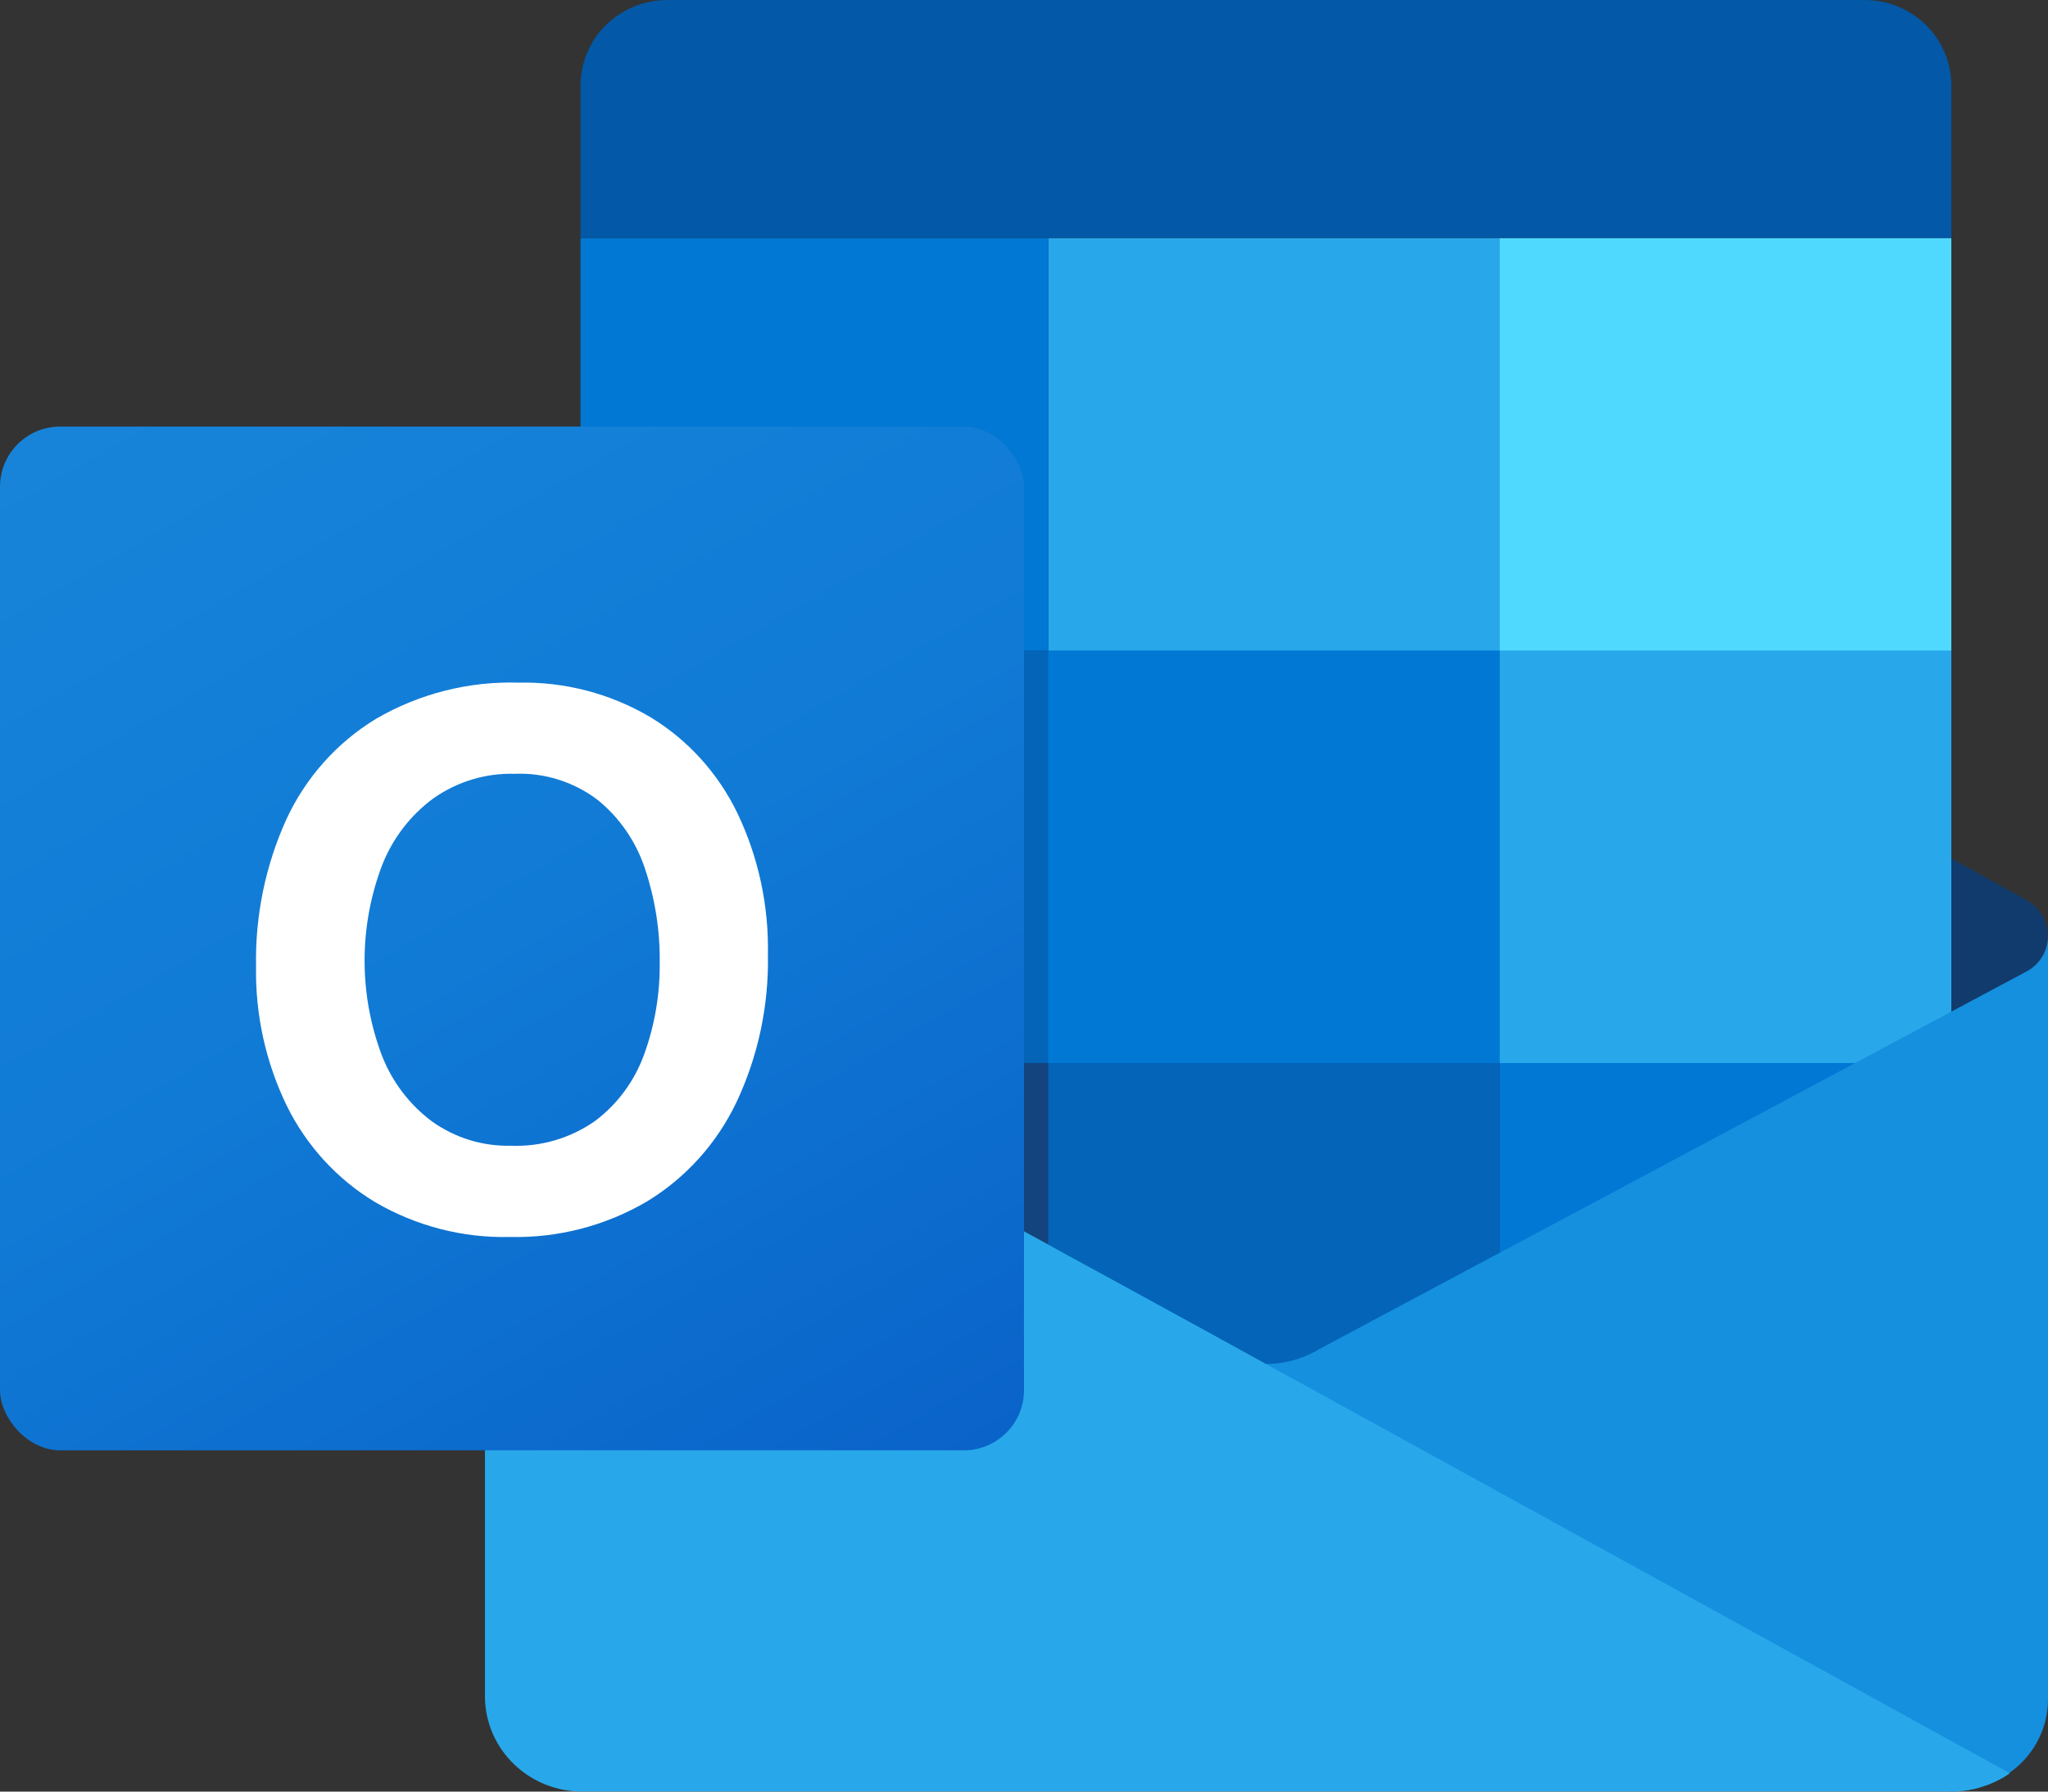 <?xml version="1.0" encoding="UTF-8"?>
<svg width="48px" height="42px" viewBox="0 0 48 42" version="1.1" xmlns="http://www.w3.org/2000/svg" xmlns:xlink="http://www.w3.org/1999/xlink">
    <rect x="0" y="0" width="48" height="42" fill="#333333" stroke="none"/>
    <title>brands/stripe/icon copy 4 2</title>
    <defs>
        <linearGradient x1="17.363%" y1="-6.528%" x2="82.637%" y2="106.528%" id="linearGradient-1">
            <stop stop-color="#1784D9" offset="0%"></stop>
            <stop stop-color="#107AD5" offset="50%"></stop>
            <stop stop-color="#0A63C9" offset="100%"></stop>
        </linearGradient>
    </defs>
    <g id="Symbols" stroke="none" stroke-width="1" fill="none" fill-rule="evenodd">
        <g id="Block/Integrations/2" transform="translate(-792, -394)" fill-rule="nonzero">
            <g id="Group-Copy" transform="translate(216, 392)">
                <g id="brands/stripe/icon-copy-4" transform="translate(574, -2)">
                    <g id="Outlook_hi-res_icon_(2019)" transform="translate(2, 4)">
                        <path d="M47.996,21.953 C47.997,22.018 47.988,22.083 47.97,22.146 C47.966,22.177 47.958,22.207 47.947,22.236 C47.951,22.239 47.947,22.243 47.943,22.247 C47.937,22.274 47.927,22.3 47.913,22.325 C47.898,22.364 47.879,22.401 47.857,22.436 C47.767,22.604 47.627,22.74 47.456,22.827 L45.704,23.802 L45.553,23.887 L43.687,24.921 L43.257,25.159 L35.13,29.682 L34.972,29.771 L31.875,31.494 L31.49,31.706 L31.109,31.918 L30.916,32.026 C30.852,32.059 30.784,32.096 30.716,32.133 C30.709,32.137 30.705,32.141 30.697,32.145 C30.558,32.217 30.409,32.271 30.255,32.305 L30.252,32.305 C30.065,32.352 29.874,32.376 29.681,32.375 C29.327,32.378 28.978,32.299 28.661,32.145 C28.608,32.115 28.555,32.085 28.502,32.059 C28.483,32.048 28.464,32.037 28.442,32.026 L26.017,30.675 L25.689,30.493 L25.454,30.363 L25.405,30.337 L25.228,30.236 L25.202,30.222 L25.122,30.177 L25.065,30.143 L25.005,30.11 L24.929,30.069 L24.839,30.021 L24.794,29.995 L24.782,29.987 L24.661,29.92 L24.556,29.861 L24.525,29.846 L24.39,29.771 L17.544,25.963 L16.102,25.159 L15.671,24.921 L13.805,23.887 L13.607,23.776 L11.904,22.827 C11.734,22.739 11.594,22.603 11.504,22.436 C11.482,22.4 11.463,22.361 11.447,22.321 L11.367,21.953 C11.367,21.6 11.558,21.273 11.87,21.097 L11.881,21.086 C11.889,21.086 11.896,21.079 11.904,21.079 L13.607,20.134 L13.807,20.022 L21.864,15.54 L22.385,15.25 L24.39,14.138 L24.526,14.06 L24.556,14.045 L24.662,13.986 L24.783,13.919 L24.794,13.911 L24.84,13.885 L24.93,13.837 L25.006,13.796 L25.066,13.762 L25.123,13.733 L25.202,13.688 L25.229,13.673 L25.406,13.573 L25.455,13.547 L25.69,13.417 L26.018,13.231 L28.442,11.884 C28.518,11.843 28.59,11.802 28.662,11.765 C29.303,11.453 30.056,11.453 30.697,11.765 C30.772,11.802 30.844,11.843 30.916,11.884 L34.972,14.138 L37.494,15.54 L45.553,20.022 L45.704,20.108 L47.456,21.079 C47.468,21.079 47.475,21.086 47.483,21.086 L47.49,21.097 C47.804,21.272 47.997,21.599 47.996,21.953 L47.996,21.953 Z" id="Path" fill="#123B6D"></path>
                        <polygon id="Path" fill="#28A8EA" points="35.151 5.579 24.568 5.579 24.568 15.25 35.151 24.921 45.734 24.921 45.734 15.25"></polygon>
                        <polygon id="Path" fill="#0364B8" points="35.151 24.921 35.151 34.592 24.568 34.592 24.379 34.436 24.353 34.414 24.353 34.41 24.319 34.38 24.251 34.324 24.122 34.216 24.111 34.209 23.944 34.068 23.941 34.064 23.899 34.03 23.88 34.016 23.861 33.997 23.638 33.811 23.635 33.811 23.589 33.77 23.559 33.744 23.54 33.729 23.495 33.692 23.381 33.599 23.154 33.417 13.985 26.033 13.607 25.728 13.607 15.25 24.568 15.25 24.795 15.459 24.852 15.511 25.018 15.663 25.135 15.767 25.241 15.864 25.419 16.028 25.468 16.072 25.702 16.288"></polygon>
                        <rect id="Rectangle" fill="#14447D" x="13.985" y="24.921" width="10.583" height="9.671"></rect>
                        <rect id="Rectangle" fill="#0078D4" x="35.151" y="24.921" width="10.583" height="9.671"></rect>
                        <rect id="Rectangle" fill="#50D9FF" x="35.151" y="5.579" width="10.583" height="9.671"></rect>
                        <rect id="Rectangle" fill="#0078D4" x="13.607" y="5.579" width="10.961" height="9.671"></rect>
                        <rect id="Rectangle" fill="#0078D4" x="24.568" y="15.25" width="10.583" height="9.671"></rect>
                        <path d="M15.64,0 L43.701,0 C44.24,0 44.757,0.211 45.139,0.586 C45.52,0.961 45.734,1.47 45.734,2.001 L45.734,5.579 L13.607,5.579 L13.607,2.001 C13.607,1.47 13.821,0.961 14.203,0.586 C14.584,0.211 15.101,0 15.64,0 Z" id="Path" fill="#0358A7"></path>
                        <path d="M47.489,22.779 L47.489,22.779 L47.468,22.79 L47.463,22.793 L30.908,31.633 C30.837,31.676 30.762,31.716 30.686,31.751 L30.686,31.751 C30.041,32.05 29.294,32.05 28.649,31.751 L28.649,31.751 C28.573,31.716 28.499,31.676 28.428,31.633 L29.207,37.144 L45.708,41.997 C46.189,41.999 46.659,41.857 47.055,41.588 C47.642,41.198 47.995,40.548 48,39.851 L48,21.954 C47.996,22.3 47.8,22.617 47.489,22.779 L47.489,22.779 Z" id="Path" fill="#1490DF"></path>
                        <path d="M47.106,41.57 C47.057,41.603 47.008,41.637 46.959,41.667 C46.91,41.696 46.857,41.722 46.804,41.749 C46.744,41.778 46.683,41.804 46.623,41.83 C46.619,41.83 46.615,41.834 46.611,41.834 C46.543,41.859 46.475,41.881 46.407,41.901 C46.331,41.927 46.253,41.946 46.173,41.957 C46.156,41.962 46.138,41.966 46.12,41.968 C46.078,41.975 46.037,41.979 45.991,41.983 C45.91,41.993 45.828,41.998 45.746,41.998 L13.664,41.998 C13.061,42.005 12.481,41.776 12.05,41.361 C11.619,40.947 11.373,40.381 11.366,39.788 L11.366,21.953 L11.887,22.239 L11.895,22.243 C11.899,22.247 11.899,22.247 11.902,22.247 L13.607,23.18 L16.789,24.921 L24.568,29.176 L24.795,29.303 L24.852,29.333 L25.018,29.426 L25.135,29.489 L25.241,29.545 L25.419,29.645 L25.468,29.671 L25.702,29.798 L28.514,31.337 C28.586,31.382 28.662,31.423 28.737,31.46 L29.674,31.977 L30.268,32.305 L30.272,32.305 L32.793,33.692 L33.469,34.064 L34.146,34.436 L34.429,34.592 L34.822,34.808 L47.106,41.57 Z" id="Path" fill="#28A8EA"></path>
                        <rect id="Rectangle" fill="url(#linearGradient-1)" x="0" y="10" width="24" height="24" rx="1.41"></rect>
                        <path d="M6.711,19.209 C7.165,18.228 7.896,17.408 8.812,16.852 C9.826,16.262 10.982,15.968 12.15,16.003 C13.233,15.979 14.301,16.257 15.238,16.809 C16.12,17.342 16.83,18.125 17.282,19.061 C17.775,20.092 18.02,21.227 17.998,22.373 C18.022,23.571 17.77,24.758 17.261,25.839 C16.798,26.809 16.067,27.619 15.156,28.17 C14.183,28.739 13.074,29.025 11.951,28.998 C10.846,29.025 9.754,28.743 8.795,28.183 C7.906,27.649 7.187,26.865 6.724,25.927 C6.229,24.91 5.981,23.787 6.001,22.653 C5.979,21.465 6.222,20.288 6.711,19.209 L6.711,19.209 Z M8.95,24.743 C9.191,25.363 9.601,25.901 10.131,26.294 C10.672,26.678 11.318,26.876 11.977,26.859 C12.679,26.887 13.371,26.683 13.949,26.277 C14.473,25.883 14.871,25.343 15.096,24.721 C15.348,24.029 15.471,23.295 15.462,22.557 C15.47,21.811 15.353,21.07 15.117,20.365 C14.908,19.731 14.524,19.171 14.01,18.754 C13.448,18.327 12.758,18.11 12.056,18.14 C11.383,18.122 10.721,18.322 10.166,18.71 C9.626,19.104 9.207,19.647 8.959,20.274 C8.41,21.711 8.407,23.304 8.95,24.743 L8.95,24.743 Z" id="Shape" fill="#FFFFFF"></path>
                    </g>
                </g>
            </g>
        </g>
    </g>
</svg>